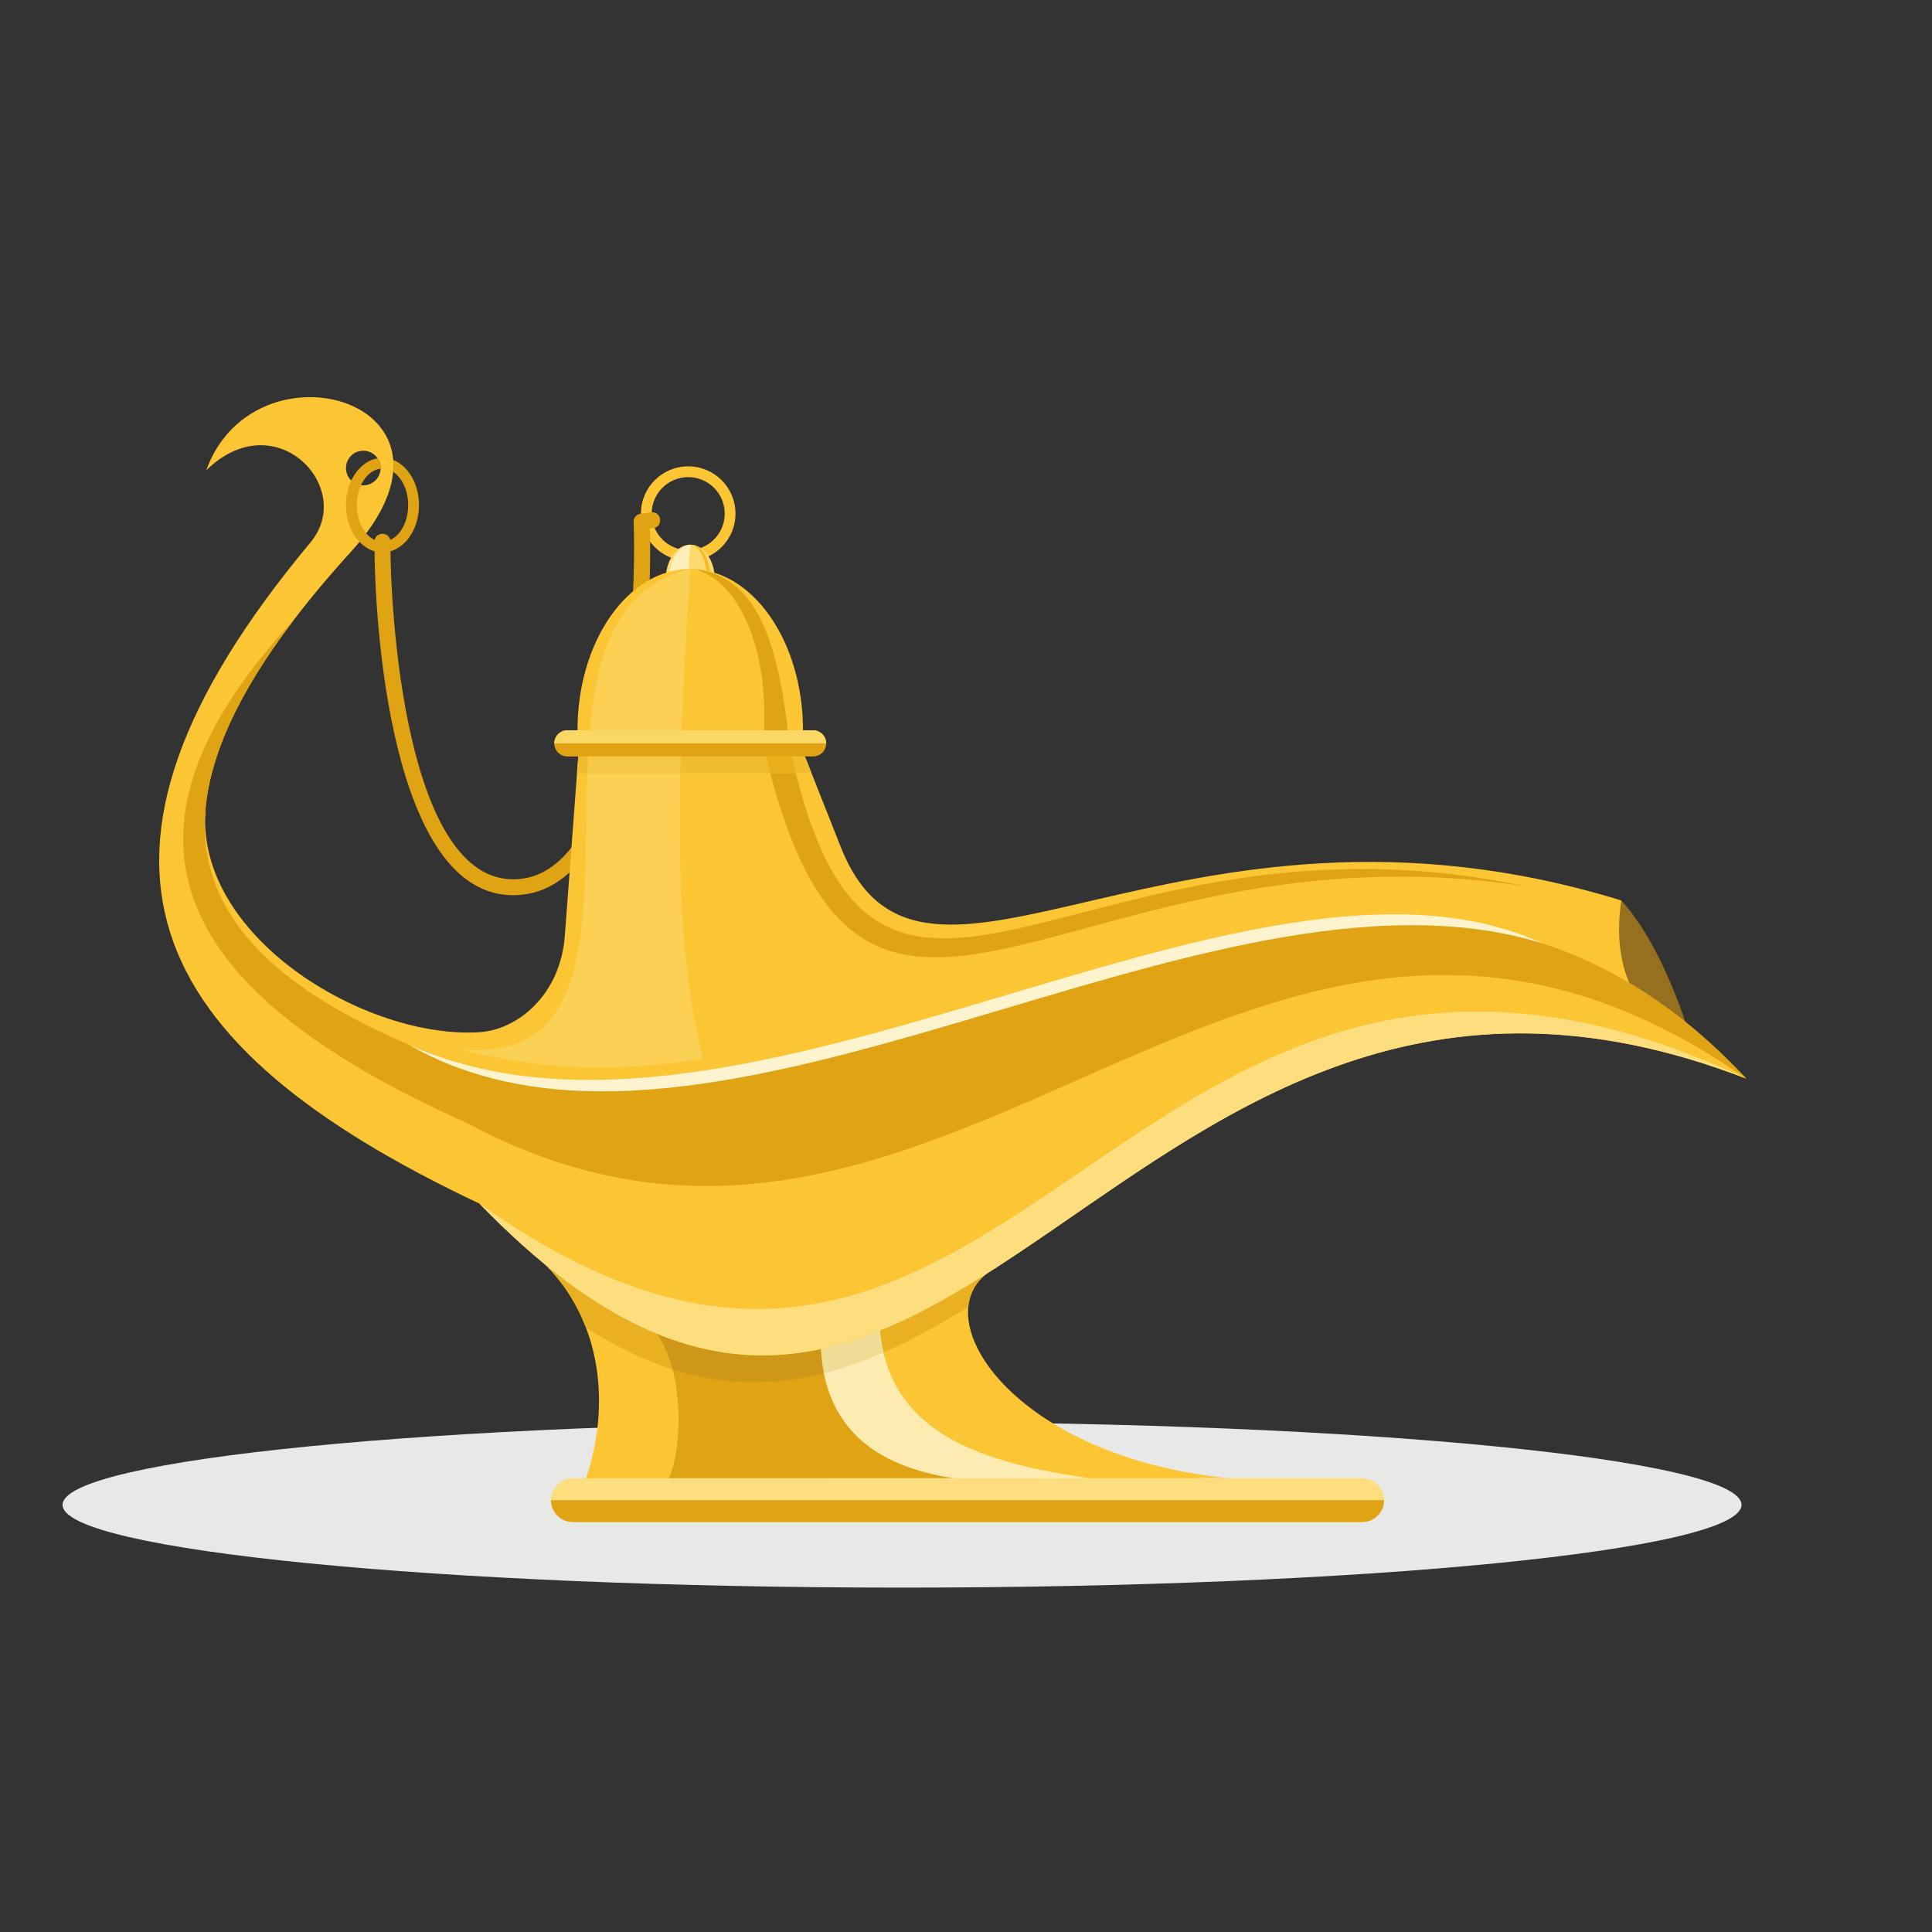 <?xml version="1.0" encoding="UTF-8"?>
<svg version="1.1" viewBox="0 0 800 800" xml:space="preserve" xmlns="http://www.w3.org/2000/svg"><rect x="0" y="0" width="800" height="800" fill="#333333" stroke="none"/><defs><clipPath id="a"><path d="m0 600h600v-600h-600z"/></clipPath></defs><g transform="matrix(1.333 0 0 -1.333 0 800)"><g clip-path="url(#a)" fill-rule="evenodd"><path d="m280.21 106.98c143.63 0 260.77 11.551 260.77 25.711s-117.14 25.711-260.77 25.711c-143.63 0-260.78-11.551-260.78-25.711s117.14-25.711 260.78-25.711" fill="#e8e8e7"/><path d="m213.78 451.94c-6.266 0-11.346-5.08-11.346-11.345 0-6.266 5.08-11.346 11.346-11.346 6.265 0 11.345 5.08 11.345 11.346 0 6.265-5.08 11.345-11.345 11.345m0 3.346c8.113 0 14.691-6.577 14.691-14.691s-6.578-14.692-14.691-14.692c-8.115 0-14.692 6.578-14.692 14.692s6.577 14.691 14.692 14.691" fill="#fbc533"/><path d="m116.34 431.9c0.013 3.247 4.952 3.228 4.938-0.021-0.14-20.504 4.478-106.02 38.822-104.87 35.253 1.181 37.617 89.298 36.728 111.01-0.053 1.322 0.946 2.444 2.249 2.558l3.232 0.415c3.223 0.408 3.842-4.492 0.621-4.899l-1.08-0.138c0.868-24.971-2.356-112.57-41.596-113.88-39.017-1.304-44.078 85.829-43.914 109.83" fill="#dfa313"/><path d="m221.97 421.62c-0.536 5.28-3.715 9.336-7.556 9.336-3.84 0-7.018-4.056-7.557-9.336z" fill="#fcda6f"/><path d="m214.8 430.95c3.064-0.452 5.045-2.827 6.005-9.323h-1.387c-0.114 4.214-1.589 8.29-4.618 9.323" fill="#f7bb23"/><path d="m214.41 430.96c-4.407-1.054-6.016-4.771-6.631-9.336h6.11c0.138 3.159 0.331 6.307 0.521 9.336" fill="#fdeeba"/><path d="m169.55 207.16c17.682-17.873 19.997-44.14 12.489-66.213 36.845-1.265 74.344-7.406 111.77-6.8 29.55 0.48 59.051 7.798 88.144 6.8-69.616 6.797-97.031 53.069-72.35 65.524-44.213 0.74-95.836-0.051-140.05 0.689" fill="#fbc533"/><path d="m169.55 207.16c5.671-5.734 9.76-12.334 12.454-19.379 45.125-29.115 81.436-16.722 118.77 6.383 0.504 5.215 3.41 9.574 8.824 12.307-44.213 0.74-95.836-0.051-140.05 0.689" fill="#e9b122"/><path d="m503.64 320.44c8.261-9.038 15.167-23.741 19.885-37.72-9.776 1.509-19.552 3.018-29.327 4.528 0.525 9.27 1.048 18.538 1.573 27.809 2.624 1.794 5.247 3.589 7.869 5.383" fill="#96701e"/><path d="m506.1 294.83c-4.4 10.285-3.129 21.11-2.459 25.607-139.22 42.85-216.83-48.178-242.49 16.661l-11.959 30.221c0.164 1.959 0.249 3.953 0.249 5.975 0 27.674-15.683 50.108-35.027 50.108-19.345 0-35.028-22.434-35.028-50.108 0-2.351 0.116-4.663 0.335-6.928l-4.26-56.851c-1.386-18.532-14.736-29.254-26.514-30.004-35.318-2.248-89.472 29.951-84.979 70.654l-5.217-24.744c15.355-21.085 30.711-42.17 46.066-63.254 40.944-16.607 81.888-33.213 122.83-49.818 55.651 28.216 111.3 56.432 166.96 84.648 38.029-1.248 73.464-0.918 111.49-2.167" fill="#fbc533"/><path d="m273.34 186.82c3.044-32.199 31.841-41.045 65.061-45.879-26.587-1.144-53.17-2.289-79.755-3.433-6.734 13.873-13.467 27.75-20.2 41.625 11.632 2.562 23.263 5.127 34.894 7.687" fill="#fdecb1"/><path d="m273.34 186.82c0.226-2.392 0.598-4.654 1.1-6.797-10.533-4.607-21.169-7.787-32.127-8.855l-3.867 7.965c11.632 2.562 23.263 5.127 34.894 7.687" fill="#f1dc97"/><path d="m254.97 181.09c1.363-24.006 16.309-36.428 41.459-40.147h-88.675c4.1 8.52 5.061 32.731-3.766 44.924 12.479-0.119 38.505-4.66 50.982-4.777" fill="#dfa313"/><path d="m254.97 181.09c0.15-2.647 0.468-5.151 0.943-7.518-15.017-3.803-30.485-4.025-47.006 1.213-1.088 4.162-2.69 8.006-4.919 11.082 12.479-0.119 38.505-4.66 50.982-4.777" fill="#cf9718"/><path d="m112.85 460.14c2.969 0 5.378-2.408 5.378-5.378s-2.409-5.378-5.378-5.378c-2.971 0-5.378 2.408-5.378 5.378s2.407 5.378 5.378 5.378m39.234-194c-95.857 32.193-119.42 78.679-43.024 162.66 42.434 46.643-29.983 67.159-44.984 25.262 21.516 21.065 46.496-5.457 32.39-22.376-82.219-98.626-51.502-156.33 52.469-205.42 145.86-150.76 196.24 115.08 393.52 38.828-114.38 122.08-256.18-25.278-390.37 1.049" fill="#fbc533"/><path d="m148.94 226.26c145.86-150.76 196.24 115.08 393.52 38.828-196.24 91.996-226.14-157.58-393.52-38.828" fill="#fcde7e"/><path d="m152.09 266.14c-87.48 29.38-114.73 70.67-60.766 141.49l-0.01 1e-3c-67.463-72.513-28.35-119.63 53.96-156.44 150.24-80.368 243.8 121.03 397.19 13.906-114.38 122.08-256.18-25.278-390.37 1.049" fill="#dfa313"/><path d="m216.21 423.34c15.715-2.315 25.22-15.653 28.906-54.11 25.884-123.67 88.497-14.648 228.77-44.403-143.24 21.884-206.66-87.798-236.9 44.403 2.269 22.804-4.151 48.447-20.772 54.11" fill="#dfa313"/><path d="m214.41 423.4c-64.742-15.494 2.222-156.12-71.343-149.21 30.109-7.83 55.069-6.235 75.292-2.884-10.658 41.38-7.194 100.49-3.949 152.1" fill="#fbd155"/><path d="m479.02 307.16c-91.408 41.712-248.4-78.183-352.14-31.486 94.452-54.328 248 63.441 352.14 31.486" fill="#fdf4cf"/><path d="m176.24 373.3h76.341c2.238 0 4.067-1.829 4.067-4.067 0-2.236-1.829-4.065-4.067-4.065h-76.341c-2.238 0-4.069 1.829-4.069 4.065 0 2.238 1.831 4.067 4.069 4.067" fill="#dfa313"/><path d="m176.24 373.3h76.341c2.238 0 4.067-1.829 4.067-4.067h-84.477c0 2.238 1.831 4.067 4.069 4.067" fill="#fbd765"/><path d="m252.12 359.92-2.077 5.248h-70.414l-0.393-5.248z" fill="#f2bc2f"/><path d="m246.01 365.16c0.406-1.803 0.823-3.55 1.247-5.248h-7.968c-0.453 1.703-0.896 3.45-1.334 5.248z" fill="#e9af1b"/><path d="m182.66 365.16c-0.089-1.739-0.16-3.489-0.222-5.248h28.906c0.037 1.747 0.08 3.496 0.13 5.248z" fill="#f5c848"/><path d="m177.94 140.94h245.21c3.74 0 6.798-3.058 6.798-6.799 0-3.738-3.058-6.796-6.798-6.796h-245.21c-3.737 0-6.798 3.058-6.798 6.796 0 3.741 3.061 6.799 6.798 6.799" fill="#fcde7e"/><path d="m429.95 134.14c0-3.739-3.058-6.795-6.798-6.795h-245.21c-3.737 0-6.798 3.056-6.798 6.795z" fill="#dfa313"/><path d="m122.15 457.28c4.637-1.844 8.009-7.435 8.009-14.046 0-8.114-5.078-14.691-11.344-14.691-6.267 0-11.345 6.577-11.345 14.691 0 7.447 4.279 13.599 9.827 14.56 0.59-0.863 0.936-1.907 0.936-3.032 0-0.072-2e-3 -0.142-4e-3 -0.213-4.134-0.427-7.394-5.329-7.394-11.315 0-6.266 3.573-11.345 7.98-11.345 4.406 0 7.979 5.079 7.979 11.345 0 4.585-1.913 8.535-4.666 10.324 0.114 1.287 0.12 2.529 0.022 3.722" fill="#dfa313"/></g></g></svg>
